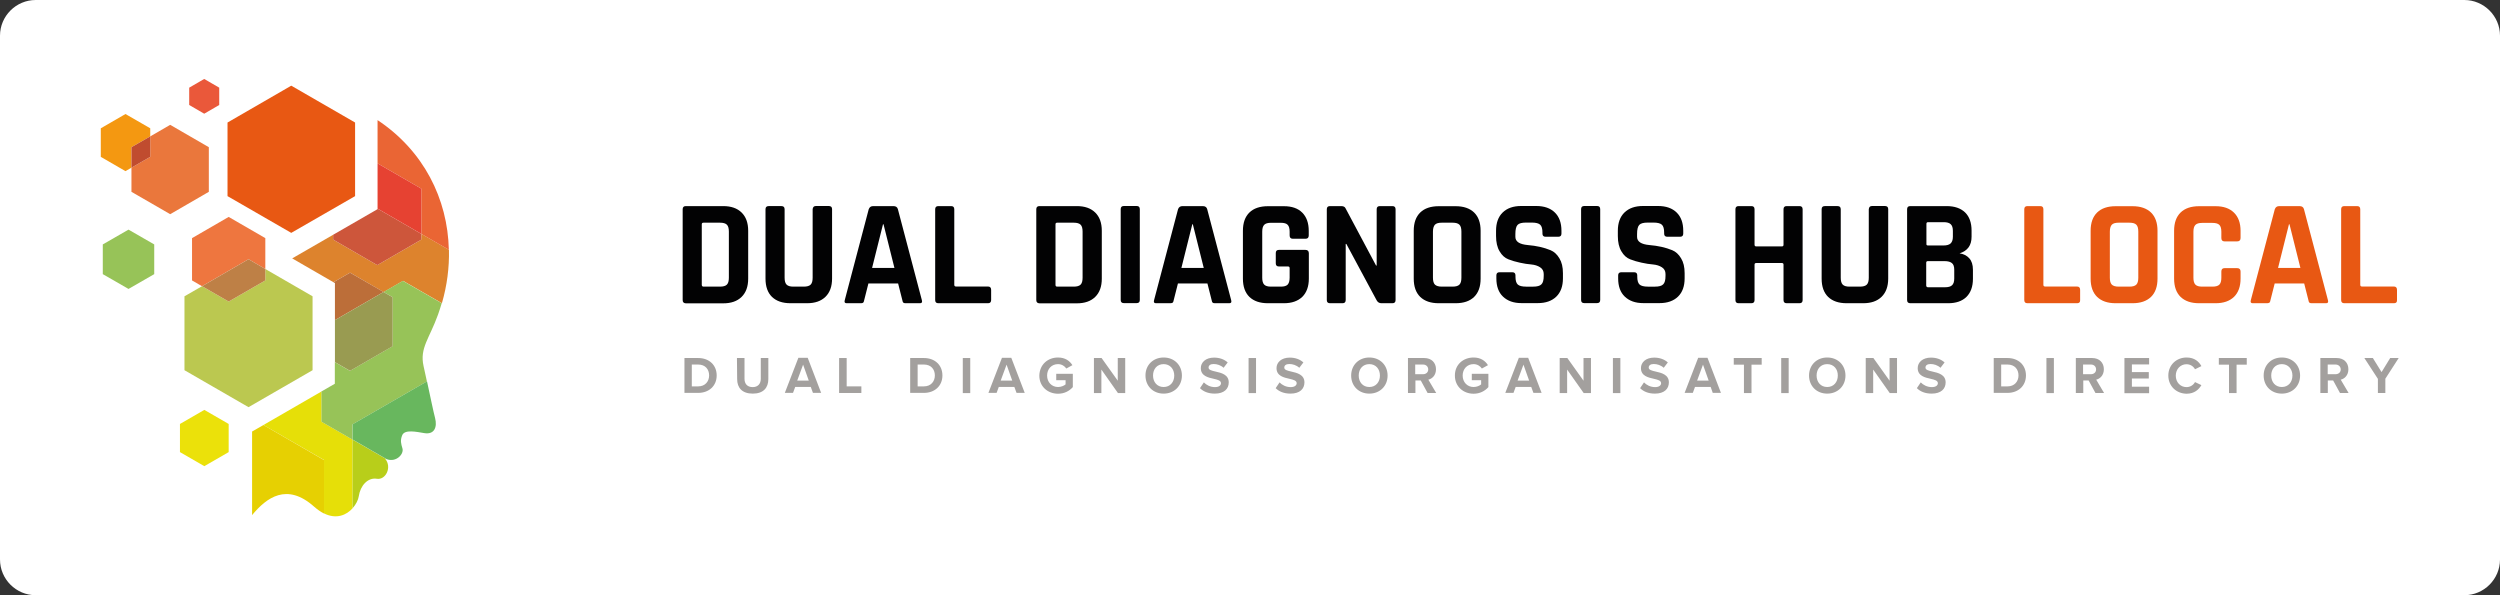 <svg xmlns="http://www.w3.org/2000/svg" xmlns:xlink="http://www.w3.org/1999/xlink" id="Layer_1" x="0px" y="0px" viewBox="0 0 2381.1 566.9" style="enable-background:new 0 0 2381.1 566.9;" xml:space="preserve"><rect x="0" y="0" width="2381.1" height="566.9" fill="#333333" stroke="none"/><style type="text/css">	.st0{fill:#FFFFFF;}	.st1{fill:#E85813;}	.st2{fill:#EA583A;}	.st3{fill:#E6DF08;}	.st4{fill:#DD832D;}	.st5{fill:#EA6534;}	.st6{fill:#CD563B;}	.st7{fill:#E64232;}	.st8{fill:#97C358;}	.st9{fill:#BC6E39;}	.st10{fill:#999B51;}	.st11{fill:#E6D002;}	.st12{fill:#B8CE1A;}	.st13{fill:#68B75E;}	.st14{fill:#F49811;}	.st15{fill:#EA773C;}	.st16{fill:#C04C2F;}	.st17{fill:#EE763F;}	.st18{fill:#BBC850;}	.st19{fill:#BE8046;}	.st20{fill:#EBE10A;}	.st21{fill:#A3A09E;}	.st22{fill:#020203;}</style><path class="st0" d="M2347.1,566.9H34c-18.7,0-34-15.3-34-34V34C0,15.3,15.3,0,34,0h2313.1c18.7,0,34,15.3,34,34v498.9  C2381.1,551.6,2365.8,566.9,2347.1,566.9z"></path><g>	<polygon class="st1" points="277.4,81.6 216.7,116.7 216.7,186.8 277.4,221.8 338.2,186.8 338.2,116.7  "></polygon>	<polygon class="st2" points="194.5,75.2 180.2,83.5 180.2,100 194.5,108.3 208.8,100 208.8,83.5  "></polygon>	<g>		<path class="st3" d="M306.3,401.7v-28.9l-55.4,32l57.7,33.3V489c11.9,5.9,21.5,1.5,27.2-4.9v-65.4L306.3,401.7z"></path>		<path class="st4" d="M401.3,228.2l-42,24.3l-42-24.3v-4.6l-39,22.5l39.3,22.7l15.8-9.1l32,18.5l18.5-10.7l37,21.3    c4.9-16.9,7.1-34.1,6.7-50.9l-26.2-15.1L401.3,228.2L401.3,228.2L401.3,228.2z"></path>		<path class="st5" d="M359.6,114.4v41.2l41.7,24.1v43.1l26.2,15.1C426.4,189.3,403.4,143.5,359.6,114.4z"></path>		<polygon class="st6" points="359.3,252.5 401.3,228.2 401.3,222.8 359.6,198.7 359.6,199.2 317.3,223.6 317.3,228.2   "></polygon>		<polygon class="st7" points="401.3,222.8 401.3,179.7 359.6,155.6 359.6,198.7   "></polygon>		<path class="st8" d="M365.3,278.1l8.5,4.9v46.8l-40.5,23.4l-14.4-8.3v20.6l-12.7,7.3v28.9l29.5,17v-14.5l70.9-40.9    c-1-4.8-2.1-9.7-3.2-14.7c-3.8-17.2,5.6-26.1,13.8-49c1.3-3.6,2.4-7.2,3.5-10.8l-37-21.3L365.3,278.1z"></path>		<polygon class="st9" points="319,304.9 365.3,278.1 333.4,259.7 317.6,268.8 319,269.6   "></polygon>		<polygon class="st10" points="319,344.9 333.4,353.2 373.9,329.8 373.9,283.1 365.3,278.1 319,304.9   "></polygon>		<path class="st11" d="M250.9,404.8l-10.8,6.2v79.6c13.8-16.7,33.1-31.1,59-8.1c3.3,2.9,6.5,5.1,9.5,6.6v-50.9L250.9,404.8z"></path>		<path class="st12" d="M358.9,456c8.5,1.4,14.7-11.1,7.9-19.1c0.5,0.2,1,0.5,1.6,0.6l-32.6-18.8v65.4c3.3-3.7,5.4-8,5.9-11.4    C343.2,462.4,350.4,454.6,358.9,456z"></path>		<path class="st13" d="M383.3,427.1c-1.3-4.4-2.3-7.6-0.2-12.6c2.4-5.8,14-3.1,20.9-2c9.8,1.7,12.6-5.8,10.4-14.3    c-1.7-6.5-4.4-19.8-7.7-35l-70.9,40.9v14.5l32.6,18.8C377.5,440.6,384.9,432.4,383.3,427.1z"></path>	</g>	<g>		<polygon class="st14" points="143.1,129.9 143.1,122.2 119.5,108.6 96,122.2 96,149.4 119.5,163 125.2,159.7 125.2,140.2   "></polygon>		<polygon class="st15" points="162.1,118.9 143.1,129.9 143.1,149.4 125.2,159.7 125.2,182.7 162.1,204 198.9,182.7 198.9,140.2       "></polygon>		<polygon class="st16" points="143.1,129.9 125.2,140.2 125.2,159.7 143.1,149.4   "></polygon>	</g>	<polygon class="st8" points="122.4,218.7 97.9,232.8 97.9,261.1 122.4,275.2 146.9,261.1 146.9,232.8  "></polygon>	<g>		<polygon class="st17" points="252.7,256.2 252.7,226.8 217.8,206.6 182.9,226.8 182.9,267.1 192.4,272.6 236.7,246.9   "></polygon>		<polygon class="st18" points="252.7,256.2 252.7,267.1 217.8,287.2 192.4,272.6 175.7,282.2 175.7,352.6 236.7,387.8 297.7,352.6     297.7,282.2   "></polygon>		<polygon class="st19" points="252.7,267.1 252.7,256.2 236.7,246.9 192.4,272.6 217.8,287.2   "></polygon>	</g>	<polygon class="st20" points="194.6,390.4 171.4,403.8 171.4,430.6 194.6,444 217.8,430.6 217.8,403.8  "></polygon></g><g>	<path class="st21" d="M651.8,341H665c10.4,0,17.6,6.7,17.6,16.6c0,9.9-7.3,16.6-17.6,16.6h-13.1V341z M665,368   c6.6,0,10.4-4.7,10.4-10.4c0-5.8-3.6-10.4-10.4-10.4h-6.1V368H665L665,368z"></path>	<path class="st21" d="M701.9,341h7.2v19.8c0,4.6,2.5,7.9,7.8,7.9c5,0,7.7-3.2,7.7-7.9V341h7.2v20c0,8.3-4.7,13.9-14.8,13.9   c-10.2,0-14.9-5.6-14.9-13.8L701.9,341L701.9,341z"></path>	<path class="st21" d="M772.2,368.5h-14.8l-2.1,5.7h-7.8l12.9-33.4h8.9l12.8,33.4h-7.8L772.2,368.5z M759.3,362.5h11l-5.4-15.2   L759.3,362.5z"></path>	<path class="st21" d="M799.3,341h7.1V368h14v6.3h-21.2V341H799.3z"></path>	<path class="st21" d="M866.9,341H880c10.4,0,17.6,6.7,17.6,16.6c0,9.9-7.3,16.6-17.6,16.6h-13.1V341z M880,368   c6.6,0,10.4-4.7,10.4-10.4c0-5.8-3.6-10.4-10.4-10.4h-6V368H880L880,368z"></path>	<path class="st21" d="M917,341h7.1v33.4H917V341z"></path>	<path class="st21" d="M966.1,368.5h-14.8l-2.1,5.7h-7.8l12.9-33.4h8.9l12.8,33.4h-7.8L966.1,368.5z M953.1,362.5h11l-5.4-15.2   L953.1,362.5z"></path>	<path class="st21" d="M1007.7,340.5c6.9,0,11.2,3.3,13.7,7.3l-5.8,3.2c-1.5-2.3-4.4-4.2-7.9-4.2c-6.1,0-10.4,4.6-10.4,10.9   c0,6.3,4.4,10.9,10.4,10.9c3,0,5.7-1.2,7.2-2.5v-4h-8.9V356h15.8v12.7c-3.4,3.8-8.2,6.3-14.1,6.3c-9.7,0-17.8-6.8-17.8-17.2   C990.1,347.2,998,340.5,1007.7,340.5z"></path>	<path class="st21" d="M1049,352v22.4h-7.1v-33.4h7.3l15.4,21.6v-21.6h7.1v33.4h-6.9L1049,352z"></path>	<path class="st21" d="M1108.3,340.5c10.1,0,17.4,7.2,17.4,17.2c0,10-7.4,17.2-17.4,17.2s-17.3-7.2-17.3-17.2   C1090.9,347.7,1098.3,340.5,1108.3,340.5z M1108.3,346.8c-6.2,0-10.1,4.6-10.1,10.9c0,6.2,3.9,10.9,10.1,10.9s10.1-4.7,10.1-10.9   S1114.4,346.8,1108.3,346.8z"></path>	<path class="st21" d="M1146.6,364.2c2.3,2.4,6,4.5,10.6,4.5c3.9,0,5.7-1.8,5.7-3.7c0-2.5-2.9-3.3-6.8-4.2   c-5.4-1.2-12.4-2.7-12.4-10.2c0-5.5,4.7-10,12.6-10c5.2,0,9.7,1.6,13,4.6l-3.9,5.1c-2.7-2.5-6.3-3.6-9.5-3.6s-4.8,1.4-4.8,3.4   c0,2.2,2.8,2.9,6.7,3.8c5.4,1.2,12.5,2.9,12.5,10.3c0,6.1-4.3,10.7-13.3,10.7c-6.4,0-11-2.1-14.1-5.2L1146.6,364.2z"></path>	<path class="st21" d="M1189.2,341h7.1v33.4h-7.1V341z"></path>	<path class="st21" d="M1218.7,364.2c2.3,2.4,6,4.5,10.6,4.5c3.9,0,5.7-1.8,5.7-3.7c0-2.5-2.9-3.3-6.8-4.2   c-5.4-1.2-12.4-2.7-12.4-10.2c0-5.5,4.7-10,12.6-10c5.2,0,9.7,1.6,13,4.6l-3.9,5.1c-2.7-2.5-6.3-3.6-9.5-3.6s-4.8,1.4-4.8,3.4   c0,2.2,2.8,2.9,6.7,3.8c5.4,1.2,12.5,2.9,12.5,10.3c0,6.1-4.3,10.7-13.3,10.7c-6.4,0-11-2.1-14.1-5.2L1218.7,364.2z"></path>	<path class="st21" d="M1304.2,340.5c10.1,0,17.4,7.2,17.4,17.2c0,10-7.4,17.2-17.4,17.2s-17.3-7.2-17.3-17.2   C1286.9,347.7,1294.2,340.5,1304.2,340.5z M1304.2,346.8c-6.2,0-10.1,4.6-10.1,10.9c0,6.2,3.9,10.9,10.1,10.9s10.1-4.7,10.1-10.9   S1310.4,346.8,1304.2,346.8z"></path>	<path class="st21" d="M1353.2,362.4h-5.1v11.9h-7.1V341h15.5c7,0,11.2,4.5,11.2,10.7c0,5.8-3.7,9.1-7.3,9.9l7.5,12.7h-8.2   L1353.2,362.4z M1355.4,347.2h-7.5v9.2h7.5c2.8,0,4.9-1.8,4.9-4.5C1360.3,349.2,1358.3,347.2,1355.4,347.2z"></path>	<path class="st21" d="M1403.5,340.5c6.9,0,11.2,3.3,13.7,7.3l-5.8,3.2c-1.5-2.3-4.4-4.2-7.9-4.2c-6.1,0-10.4,4.6-10.4,10.9   c0,6.3,4.4,10.9,10.4,10.9c3,0,5.7-1.2,7.2-2.5v-4h-8.9V356h15.8v12.7c-3.4,3.8-8.2,6.3-14.1,6.3c-9.7,0-17.8-6.8-17.8-17.2   C1385.6,347.2,1393.7,340.5,1403.5,340.5z"></path>	<path class="st21" d="M1458.4,368.5h-14.8l-2.1,5.7h-7.8l12.9-33.4h8.9l12.8,33.4h-7.8L1458.4,368.5z M1445.4,362.5h11l-5.4-15.2   L1445.4,362.5z"></path>	<path class="st21" d="M1492.6,352v22.4h-7.1v-33.4h7.3l15.4,21.6v-21.6h7.1v33.4h-6.9L1492.6,352z"></path>	<path class="st21" d="M1536.2,341h7.1v33.4h-7.1V341z"></path>	<path class="st21" d="M1565.8,364.2c2.3,2.4,6,4.5,10.6,4.5c3.9,0,5.7-1.8,5.7-3.7c0-2.5-2.9-3.3-6.8-4.2   c-5.4-1.2-12.4-2.7-12.4-10.2c0-5.5,4.7-10,12.6-10c5.2,0,9.7,1.6,13,4.6l-3.9,5.1c-2.7-2.5-6.3-3.6-9.5-3.6s-4.8,1.4-4.8,3.4   c0,2.2,2.8,2.9,6.7,3.8c5.4,1.2,12.5,2.9,12.5,10.3c0,6.1-4.3,10.7-13.3,10.7c-6.4,0-11-2.1-14.1-5.2L1565.8,364.2z"></path>	<path class="st21" d="M1629.3,368.5h-14.9l-2.1,5.7h-7.8l12.9-33.4h8.9l12.8,33.4h-7.8L1629.3,368.5z M1616.4,362.5h11l-5.4-15.2   L1616.4,362.5z"></path>	<path class="st21" d="M1661,347.3h-9.7V341h26.6v6.3h-9.7v27.1h-7.2L1661,347.3L1661,347.3z"></path>	<path class="st21" d="M1696.5,341h7.1v33.4h-7.1V341z"></path>	<path class="st21" d="M1740.3,340.5c10.1,0,17.4,7.2,17.4,17.2c0,10-7.4,17.2-17.4,17.2c-10,0-17.3-7.2-17.3-17.2   C1723,347.7,1730.3,340.5,1740.3,340.5z M1740.3,346.8c-6.2,0-10.1,4.6-10.1,10.9c0,6.2,3.9,10.9,10.1,10.9   c6.2,0,10.1-4.7,10.1-10.9C1750.5,351.5,1746.5,346.8,1740.3,346.8z"></path>	<path class="st21" d="M1784.1,352v22.4h-7.1v-33.4h7.3l15.4,21.6v-21.6h7.1v33.4h-6.9L1784.1,352z"></path>	<path class="st21" d="M1829.4,364.2c2.3,2.4,6,4.5,10.6,4.5c3.9,0,5.7-1.8,5.7-3.7c0-2.5-2.9-3.3-6.8-4.2   c-5.4-1.2-12.4-2.7-12.4-10.2c0-5.5,4.7-10,12.6-10c5.2,0,9.7,1.6,13,4.6l-3.9,5.1c-2.7-2.5-6.3-3.6-9.5-3.6s-4.8,1.4-4.8,3.4   c0,2.2,2.8,2.9,6.7,3.8c5.4,1.2,12.5,2.9,12.5,10.3c0,6.1-4.3,10.7-13.3,10.7c-6.4,0-11-2.1-14.1-5.2L1829.4,364.2z"></path>	<path class="st21" d="M1898.9,341h13.1c10.4,0,17.6,6.7,17.6,16.6c0,9.9-7.3,16.6-17.6,16.6h-13.1V341z M1912.1,368   c6.6,0,10.4-4.7,10.4-10.4c0-5.8-3.6-10.4-10.4-10.4h-6.1V368H1912.1L1912.1,368z"></path>	<path class="st21" d="M1949.1,341h7.1v33.4h-7.1V341z"></path>	<path class="st21" d="M1989.3,362.4h-5.1v11.9h-7.1V341h15.5c7,0,11.2,4.5,11.2,10.7c0,5.8-3.7,9.1-7.3,9.9l7.5,12.7h-8.2   L1989.3,362.4z M1991.5,347.2h-7.5v9.2h7.5c2.8,0,4.9-1.8,4.9-4.5C1996.4,349.2,1994.5,347.2,1991.5,347.2z"></path>	<path class="st21" d="M2023.4,341h23.5v6.1h-16.4v7.3h16.1v6.1h-16.1v7.8h16.4v6.2h-23.5V341z"></path>	<path class="st21" d="M2065.2,357.7c0-10.2,7.8-17.2,17.4-17.2c7.6,0,11.8,4,14.1,8.2l-6.1,3c-1.4-2.7-4.4-4.8-8.1-4.8   c-5.7,0-10.2,4.6-10.2,10.9c0,6.3,4.4,10.9,10.2,10.9c3.7,0,6.7-2.1,8.1-4.8l6.1,2.9c-2.4,4.1-6.6,8.2-14.1,8.2   C2073,374.9,2065.2,367.9,2065.2,357.7z"></path>	<path class="st21" d="M2123,347.3h-9.7V341h26.6v6.3h-9.7v27.1h-7.2L2123,347.3L2123,347.3z"></path>	<path class="st21" d="M2173.3,340.5c10.1,0,17.4,7.2,17.4,17.2c0,10-7.4,17.2-17.4,17.2s-17.3-7.2-17.3-17.2   C2156,347.7,2163.2,340.5,2173.3,340.5z M2173.3,346.8c-6.2,0-10.1,4.6-10.1,10.9c0,6.2,3.9,10.9,10.1,10.9   c6.2,0,10.1-4.7,10.1-10.9S2179.4,346.8,2173.3,346.8z"></path>	<path class="st21" d="M2222.2,362.4h-5.1v11.9h-7.1V341h15.5c7,0,11.2,4.5,11.2,10.7c0,5.8-3.7,9.1-7.3,9.9l7.5,12.7h-8.2   L2222.2,362.4z M2224.5,347.2h-7.5v9.2h7.5c2.8,0,4.9-1.8,4.9-4.5C2229.4,349.2,2227.3,347.2,2224.5,347.2z"></path>	<path class="st21" d="M2264.7,360.7l-12.8-19.7h8.1l8.3,13.4l8.2-13.4h8.1l-12.7,19.7v13.6h-7.1v-13.6H2264.7z"></path></g><g>	<path class="st22" d="M650.2,285.8v-86.5c0-2,1-3,3-3h35.6c7.5,0,13.3,2,17.5,6.1s6.3,9.9,6.3,17.4v45.6c0,7.5-2.1,13.3-6.3,17.4   s-10,6.1-17.5,6.1h-35.6C651.2,288.8,650.2,287.8,650.2,285.8z M670,273h15.7c3.1,0,5.3-0.6,6.6-1.9s1.9-3.5,1.9-6.6v-43.9   c0-3.1-0.6-5.3-1.9-6.6c-1.3-1.3-3.5-1.9-6.6-1.9H670c-1.1,0-1.6,0.5-1.6,1.6v57.7C668.5,272.4,669,273,670,273z"></path>	<path class="st22" d="M777.2,196.2h12.1c2.1,0,3.2,1,3.2,2.9v66.2c0,7.5-2.1,13.3-6.3,17.4s-10,6.1-17.5,6.1h-15.8   c-7.6,0-13.4-2-17.6-6c-4.1-4-6.2-9.8-6.2-17.4v-66.1c0-2,1-3,3-3h12.2c2,0,3,1,3,3v65.2c0,3.1,0.6,5.3,1.9,6.6   c1.3,1.3,3.4,1.9,6.4,1.9h9.9c3.1,0,5.3-0.6,6.6-1.9s1.9-3.5,1.9-6.6v-65.2C774.2,197.2,775.2,196.2,777.2,196.2z"></path>	<path class="st22" d="M820.1,288.8h-13.8c-1.7,0-2.3-1-1.7-3l22.8-86.5c0.7-2,2.1-3,4.3-3h19.2c2.4,0,3.8,1,4.3,3l22.8,86.5   c0.6,2,0,3-1.7,3h-13.8c-1.1,0-1.8-0.2-2.2-0.6s-0.7-1.2-0.9-2.4l-4-15.8h-28.3l-4,15.8c-0.2,1.2-0.5,1.9-0.9,2.4   C821.7,288.6,821.1,288.8,820.1,288.8z M841,213.6l-10.4,41.6h21.3l-10.4-41.6H841z"></path>	<path class="st22" d="M941.1,288.8h-47.4c-2,0-3-1-3-3v-86.5c0-2,1-3,3-3h12.2c2,0,3,1,3,3v72c0,1.1,0.6,1.6,1.7,1.6h30.5   c1.9,0,2.9,1.1,2.9,3.2v9.8C943.9,287.8,943,288.8,941.1,288.8z"></path>	<path class="st22" d="M987,285.8v-86.5c0-2,1-3,3-3h35.6c7.5,0,13.3,2,17.5,6.1s6.3,9.9,6.3,17.4v45.6c0,7.5-2.1,13.3-6.3,17.4   c-4.2,4.1-10,6.1-17.5,6.1H990C988,288.8,987,287.8,987,285.8z M1006.9,273h15.7c3.1,0,5.3-0.6,6.6-1.9s1.9-3.5,1.9-6.6v-43.9   c0-3.1-0.6-5.3-1.9-6.6s-3.5-1.9-6.6-1.9h-15.7c-1.1,0-1.6,0.5-1.6,1.6v57.7C1005.3,272.4,1005.8,273,1006.9,273z"></path>	<path class="st22" d="M1085.6,199.2v86.5c0,2-1,3-3,3h-12.2c-2,0-3-1-3-3v-86.5c0-2,1-3,3-3h12.2   C1084.6,196.2,1085.6,197.2,1085.6,199.2z"></path>	<path class="st22" d="M1114.7,288.8h-13.8c-1.7,0-2.3-1-1.7-3l22.8-86.5c0.7-2,2.1-3,4.3-3h19.2c2.4,0,3.8,1,4.3,3l22.8,86.5   c0.6,2,0,3-1.7,3h-13.8c-1.1,0-1.8-0.2-2.2-0.6c-0.4-0.4-0.7-1.2-0.9-2.4l-4-15.8h-28.1l-4,15.8c-0.2,1.2-0.5,1.9-0.9,2.4   C1116.4,288.6,1115.7,288.8,1114.7,288.8z M1135.6,213.6l-10.4,41.6h21.3l-10.4-41.6H1135.6z"></path>	<path class="st22" d="M1222.9,288.8h-15.3c-7.6,0-13.4-2-17.6-6c-4.1-4-6.2-9.8-6.2-17.4v-45.6c0-7.6,2.1-13.4,6.2-17.4   s10-6,17.6-6h15.3c7.5,0,13.3,2,17.4,6.1s6.2,9.9,6.2,17.4v4.3c0,2.1-1,3.2-3,3.2h-12.2c-2,0-3-1.1-3-3.2v-3.5   c0-3.1-0.6-5.3-1.9-6.6c-1.2-1.3-3.4-1.9-6.5-1.9h-9.4c-3,0-5.1,0.6-6.4,1.9s-1.9,3.5-1.9,6.6v43.8c0,3.1,0.6,5.3,1.9,6.6   c1.3,1.3,3.4,1.9,6.4,1.9h9.4c3.1,0,5.2-0.6,6.5-1.9c1.2-1.3,1.9-3.5,1.9-6.6v-9.1c0-1.1-0.5-1.6-1.6-1.6h-8.6c-2,0-3-1-3-3V241   c0-2,1-3,3-3h25.2c2.2,0,3.3,1.1,3.3,3.3v24c0,7.5-2.1,13.3-6.2,17.4C1236.1,286.8,1230.3,288.8,1222.9,288.8z"></path>	<path class="st22" d="M1278.7,288.8h-12c-2,0-3-1-3-3v-86.5c0-2,1-3,3-3h10.8c2,0,3.4,0.7,4,2l29.1,54.6h0.6v-53.6c0-2,1-3,3-3h12   c2,0,3,1,3,3v86.5c0,2-1,3-3,3h-10.5c-2.1,0-3.6-1-4.6-2.9l-28.8-53.6h-0.6v53.4C1281.7,287.8,1280.7,288.8,1278.7,288.8z"></path>	<path class="st22" d="M1386.4,288.8h-16.1c-7.6,0-13.4-2-17.6-6c-4.1-4-6.2-9.8-6.2-17.4v-45.6c0-7.6,2.1-13.4,6.2-17.4   s10-6,17.6-6h16.1c7.6,0,13.4,2,17.6,6c4.1,4,6.2,9.8,6.2,17.4v45.6c0,7.6-2.1,13.4-6.2,17.4S1394,288.8,1386.4,288.8z M1373.2,273   h10.2c3.1,0,5.3-0.6,6.6-1.9c1.3-1.3,1.9-3.5,1.9-6.6v-43.9c0-3.1-0.6-5.3-1.9-6.6s-3.5-1.9-6.6-1.9h-10.2c-3.1,0-5.2,0.6-6.5,1.9   c-1.2,1.3-1.9,3.5-1.9,6.6v43.9c0,3.1,0.6,5.3,1.9,6.6C1368,272.3,1370.1,273,1373.2,273z"></path>	<path class="st22" d="M1425.2,265.2v-2.9c0-2,1-3,3-3h12.2c2,0,3,1,3,3v1.2c0,3.6,0.7,6.1,2.2,7.5c1.4,1.3,4.1,2,7.9,2h6.8   c3.7,0,6.4-0.7,7.8-2.2c1.5-1.4,2.2-4.1,2.2-8.1V261c0-2.8-1.1-4.9-3.4-6.4s-5.1-2.4-8.4-2.7c-3.4-0.3-7-0.8-10.9-1.7   c-3.9-0.8-7.5-1.9-10.9-3.2s-6.2-3.8-8.4-7.6c-2.3-3.8-3.4-8.7-3.4-14.6v-5c0-7.5,2.1-13.3,6.3-17.4c4.2-4.1,10.1-6.2,17.6-6.2   h14.4c7.6,0,13.5,2.1,17.7,6.2c4.2,4.1,6.3,9.9,6.3,17.4v2.7c0,2-1,3-3,3h-12.1c-2,0-3-1-3-3v-0.9c0-3.7-0.7-6.3-2.2-7.6   c-1.4-1.3-4.1-2-7.9-2h-5.6c-3.9,0-6.6,0.7-8,2.2s-2.1,4.4-2.1,8.7v2.7c0,4.5,3.9,7.1,11.8,7.8c8.2,0.7,15.4,2.3,21.7,4.9   c3.4,1.4,6.2,4,8.4,7.7c2.3,3.7,3.4,8.4,3.4,14.2v4.9c0,7.5-2.1,13.3-6.3,17.4c-4.2,4.1-10.1,6.2-17.6,6.2h-15.6   c-7.5,0-13.3-2.1-17.6-6.2C1427.3,278.5,1425.2,272.7,1425.2,265.2z"></path>	<path class="st22" d="M1524.1,199.2v86.5c0,2-1,3-3,3h-12.2c-2,0-3-1-3-3v-86.5c0-2,1-3,3-3h12.2   C1523.1,196.2,1524.1,197.2,1524.1,199.2z"></path>	<path class="st22" d="M1541.2,265.2v-2.9c0-2,1-3,3-3h12.2c2,0,3,1,3,3v1.2c0,3.6,0.7,6.1,2.2,7.5c1.4,1.3,4.1,2,7.9,2h6.8   c3.7,0,6.4-0.7,7.8-2.2c1.5-1.4,2.2-4.1,2.2-8.1V261c0-2.8-1.1-4.9-3.4-6.4s-5.1-2.4-8.4-2.7c-3.4-0.3-7-0.8-10.9-1.7   c-3.9-0.8-7.5-1.9-10.9-3.2s-6.2-3.8-8.4-7.6c-2.3-3.8-3.4-8.7-3.4-14.6v-5c0-7.5,2.1-13.3,6.3-17.4c4.2-4.1,10.1-6.2,17.6-6.2   h14.4c7.6,0,13.5,2.1,17.7,6.2c4.2,4.1,6.3,9.9,6.3,17.4v2.7c0,2-1,3-3,3H1588c-2,0-3-1-3-3v-0.9c0-3.7-0.7-6.3-2.2-7.6   c-1.4-1.3-4.1-2-7.9-2h-5.6c-3.9,0-6.6,0.7-8,2.2s-2.1,4.4-2.1,8.7v2.7c0,4.5,3.9,7.1,11.8,7.8c8.2,0.7,15.4,2.3,21.7,4.9   c3.4,1.4,6.2,4,8.4,7.7c2.3,3.7,3.4,8.4,3.4,14.2v4.9c0,7.5-2.1,13.3-6.3,17.4c-4.2,4.1-10.1,6.2-17.6,6.2h-15.5   c-7.5,0-13.3-2.1-17.6-6.2C1543.3,278.5,1541.2,272.7,1541.2,265.2z"></path>	<path class="st22" d="M1668.1,288.8h-12.2c-2,0-3-1-3-3v-86.5c0-2,1-3,3-3h12.2c2,0,3,1,3,3v33.8c0,1.1,0.6,1.6,1.7,1.6h24.3   c1.1,0,1.6-0.5,1.6-1.6v-33.8c0-2,1-3,3-3h12.2c2,0,3,1,3,3v86.5c0,2-1,3-3,3h-12.2c-2,0-3-1-3-3v-33.7c0-1.1-0.5-1.6-1.6-1.6   h-24.3c-1.2,0-1.7,0.5-1.7,1.6v33.7C1671.1,287.8,1670.1,288.8,1668.1,288.8z"></path>	<path class="st22" d="M1783.1,196.2h12.1c2.1,0,3.2,1,3.2,2.9v66.2c0,7.5-2.1,13.3-6.3,17.4c-4.2,4.1-10,6.1-17.5,6.1h-15.8   c-7.6,0-13.4-2-17.6-6c-4.1-4-6.2-9.8-6.2-17.4v-66.1c0-2,1-3,3-3h12.2c2,0,3,1,3,3v65.2c0,3.1,0.6,5.3,1.9,6.6   c1.3,1.3,3.4,1.9,6.4,1.9h9.9c3.1,0,5.3-0.6,6.6-1.9c1.3-1.3,1.9-3.5,1.9-6.6v-65.2C1780.1,197.2,1781.1,196.2,1783.1,196.2z"></path>	<path class="st22" d="M1816.4,285.8v-86.5c0-2,1-3,3-3h34.6c7.6,0,13.4,2,17.6,6c4.1,4,6.2,9.8,6.2,17.3v5.9   c0,8.2-3.8,13.4-11.4,15.8c3.8,0.6,6.9,2.1,9.2,4.7c2.3,2.5,3.5,6.2,3.5,10.9v8.6c0,7.5-2.1,13.2-6.2,17.3c-4.1,4-9.9,6-17.4,6h-36   C1817.4,288.8,1816.4,287.8,1816.4,285.8z M1836.3,233.8h14.7c3.1,0,5.3-0.6,6.8-1.9c1.4-1.3,2.2-3.4,2.2-6.4v-5.6   c0-3-0.7-5.1-2.1-6.4c-1.4-1.3-3.6-1.9-6.7-1.9h-14.8c-1.1,0-1.6,0.5-1.6,1.6v19.2C1834.7,233.3,1835.2,233.8,1836.3,233.8z    M1836.3,273.6h16.1c3.2,0,5.4-0.6,6.8-1.9s2.1-3.4,2.1-6.4v-8.4c0-3-0.7-5.1-2.2-6.3c-1.4-1.2-3.8-1.9-7.1-1.9h-15.8   c-1.1,0-1.6,0.5-1.6,1.6V272C1834.7,273,1835.2,273.6,1836.3,273.6z"></path>	<path class="st1" d="M1978.4,288.8H1931c-2,0-3-1-3-3v-86.5c0-2,1-3,3-3h12.2c2,0,3,1,3,3v72c0,1.1,0.6,1.6,1.7,1.6h30.4   c1.9,0,2.9,1.1,2.9,3.2v9.8C1981.3,287.8,1980.3,288.8,1978.4,288.8z"></path>	<path class="st1" d="M2031.1,288.8H2015c-7.6,0-13.4-2-17.6-6c-4.1-4-6.2-9.8-6.2-17.4v-45.6c0-7.6,2.1-13.4,6.2-17.4s10-6,17.6-6   h16.1c7.6,0,13.4,2,17.6,6c4.1,4,6.2,9.8,6.2,17.4v45.6c0,7.6-2.1,13.4-6.2,17.4C2044.5,286.8,2038.7,288.8,2031.1,288.8z    M2017.9,273h10.2c3.1,0,5.3-0.6,6.6-1.9c1.3-1.3,1.9-3.5,1.9-6.6v-43.9c0-3.1-0.6-5.3-1.9-6.6s-3.5-1.9-6.6-1.9h-10.2   c-3.1,0-5.2,0.6-6.5,1.9c-1.2,1.3-1.9,3.5-1.9,6.6v43.9c0,3.1,0.6,5.3,1.9,6.6C2012.6,272.3,2014.8,273,2017.9,273z"></path>	<path class="st1" d="M2110.2,288.8h-15.7c-7.6,0-13.4-2-17.6-6c-4.1-4-6.2-9.8-6.2-17.4v-45.6c0-7.6,2.1-13.4,6.2-17.4   c4.1-4,10-6,17.6-6h15.7c7.5,0,13.3,2,17.5,6.1s6.3,9.9,6.3,17.4v6.8c0,2.1-1.1,3.2-3.2,3.2h-12.1c-2,0-3-1.1-3-3.2v-5.9   c0-3.1-0.6-5.3-1.9-6.6s-3.5-1.9-6.6-1.9h-9.8c-3,0-5.1,0.6-6.4,1.9s-1.9,3.5-1.9,6.6v43.7c0,3.1,0.6,5.3,1.9,6.6   c1.3,1.3,3.4,1.9,6.4,1.9h9.8c3.1,0,5.3-0.6,6.6-1.9s1.9-3.5,1.9-6.6v-5.9c0-2.1,1-3.2,3-3.2h12.1c2.1,0,3.2,1.1,3.2,3.2v6.8   c0,7.5-2.1,13.3-6.3,17.4C2123.5,286.8,2117.7,288.8,2110.2,288.8z"></path>	<path class="st1" d="M2159.3,288.8h-13.8c-1.7,0-2.3-1-1.7-3l22.8-86.5c0.7-2,2.1-3,4.3-3h19.2c2.4,0,3.8,1,4.3,3l22.8,86.5   c0.6,2,0,3-1.7,3h-13.8c-1.1,0-1.8-0.2-2.2-0.6s-0.7-1.2-0.9-2.4l-4-15.8h-28.1l-4,15.8c-0.2,1.2-0.5,1.9-0.9,2.4   C2160.9,288.6,2160.2,288.8,2159.3,288.8z M2180.1,213.6l-10.4,41.6h21.3l-10.4-41.6H2180.1z"></path>	<path class="st1" d="M2280.2,288.8h-47.4c-2,0-3-1-3-3v-86.5c0-2,1-3,3-3h12.2c2,0,3,1,3,3v72c0,1.1,0.6,1.6,1.7,1.6h30.4   c1.9,0,2.9,1.1,2.9,3.2v9.8C2283.1,287.8,2282.1,288.8,2280.2,288.8z"></path></g></svg>